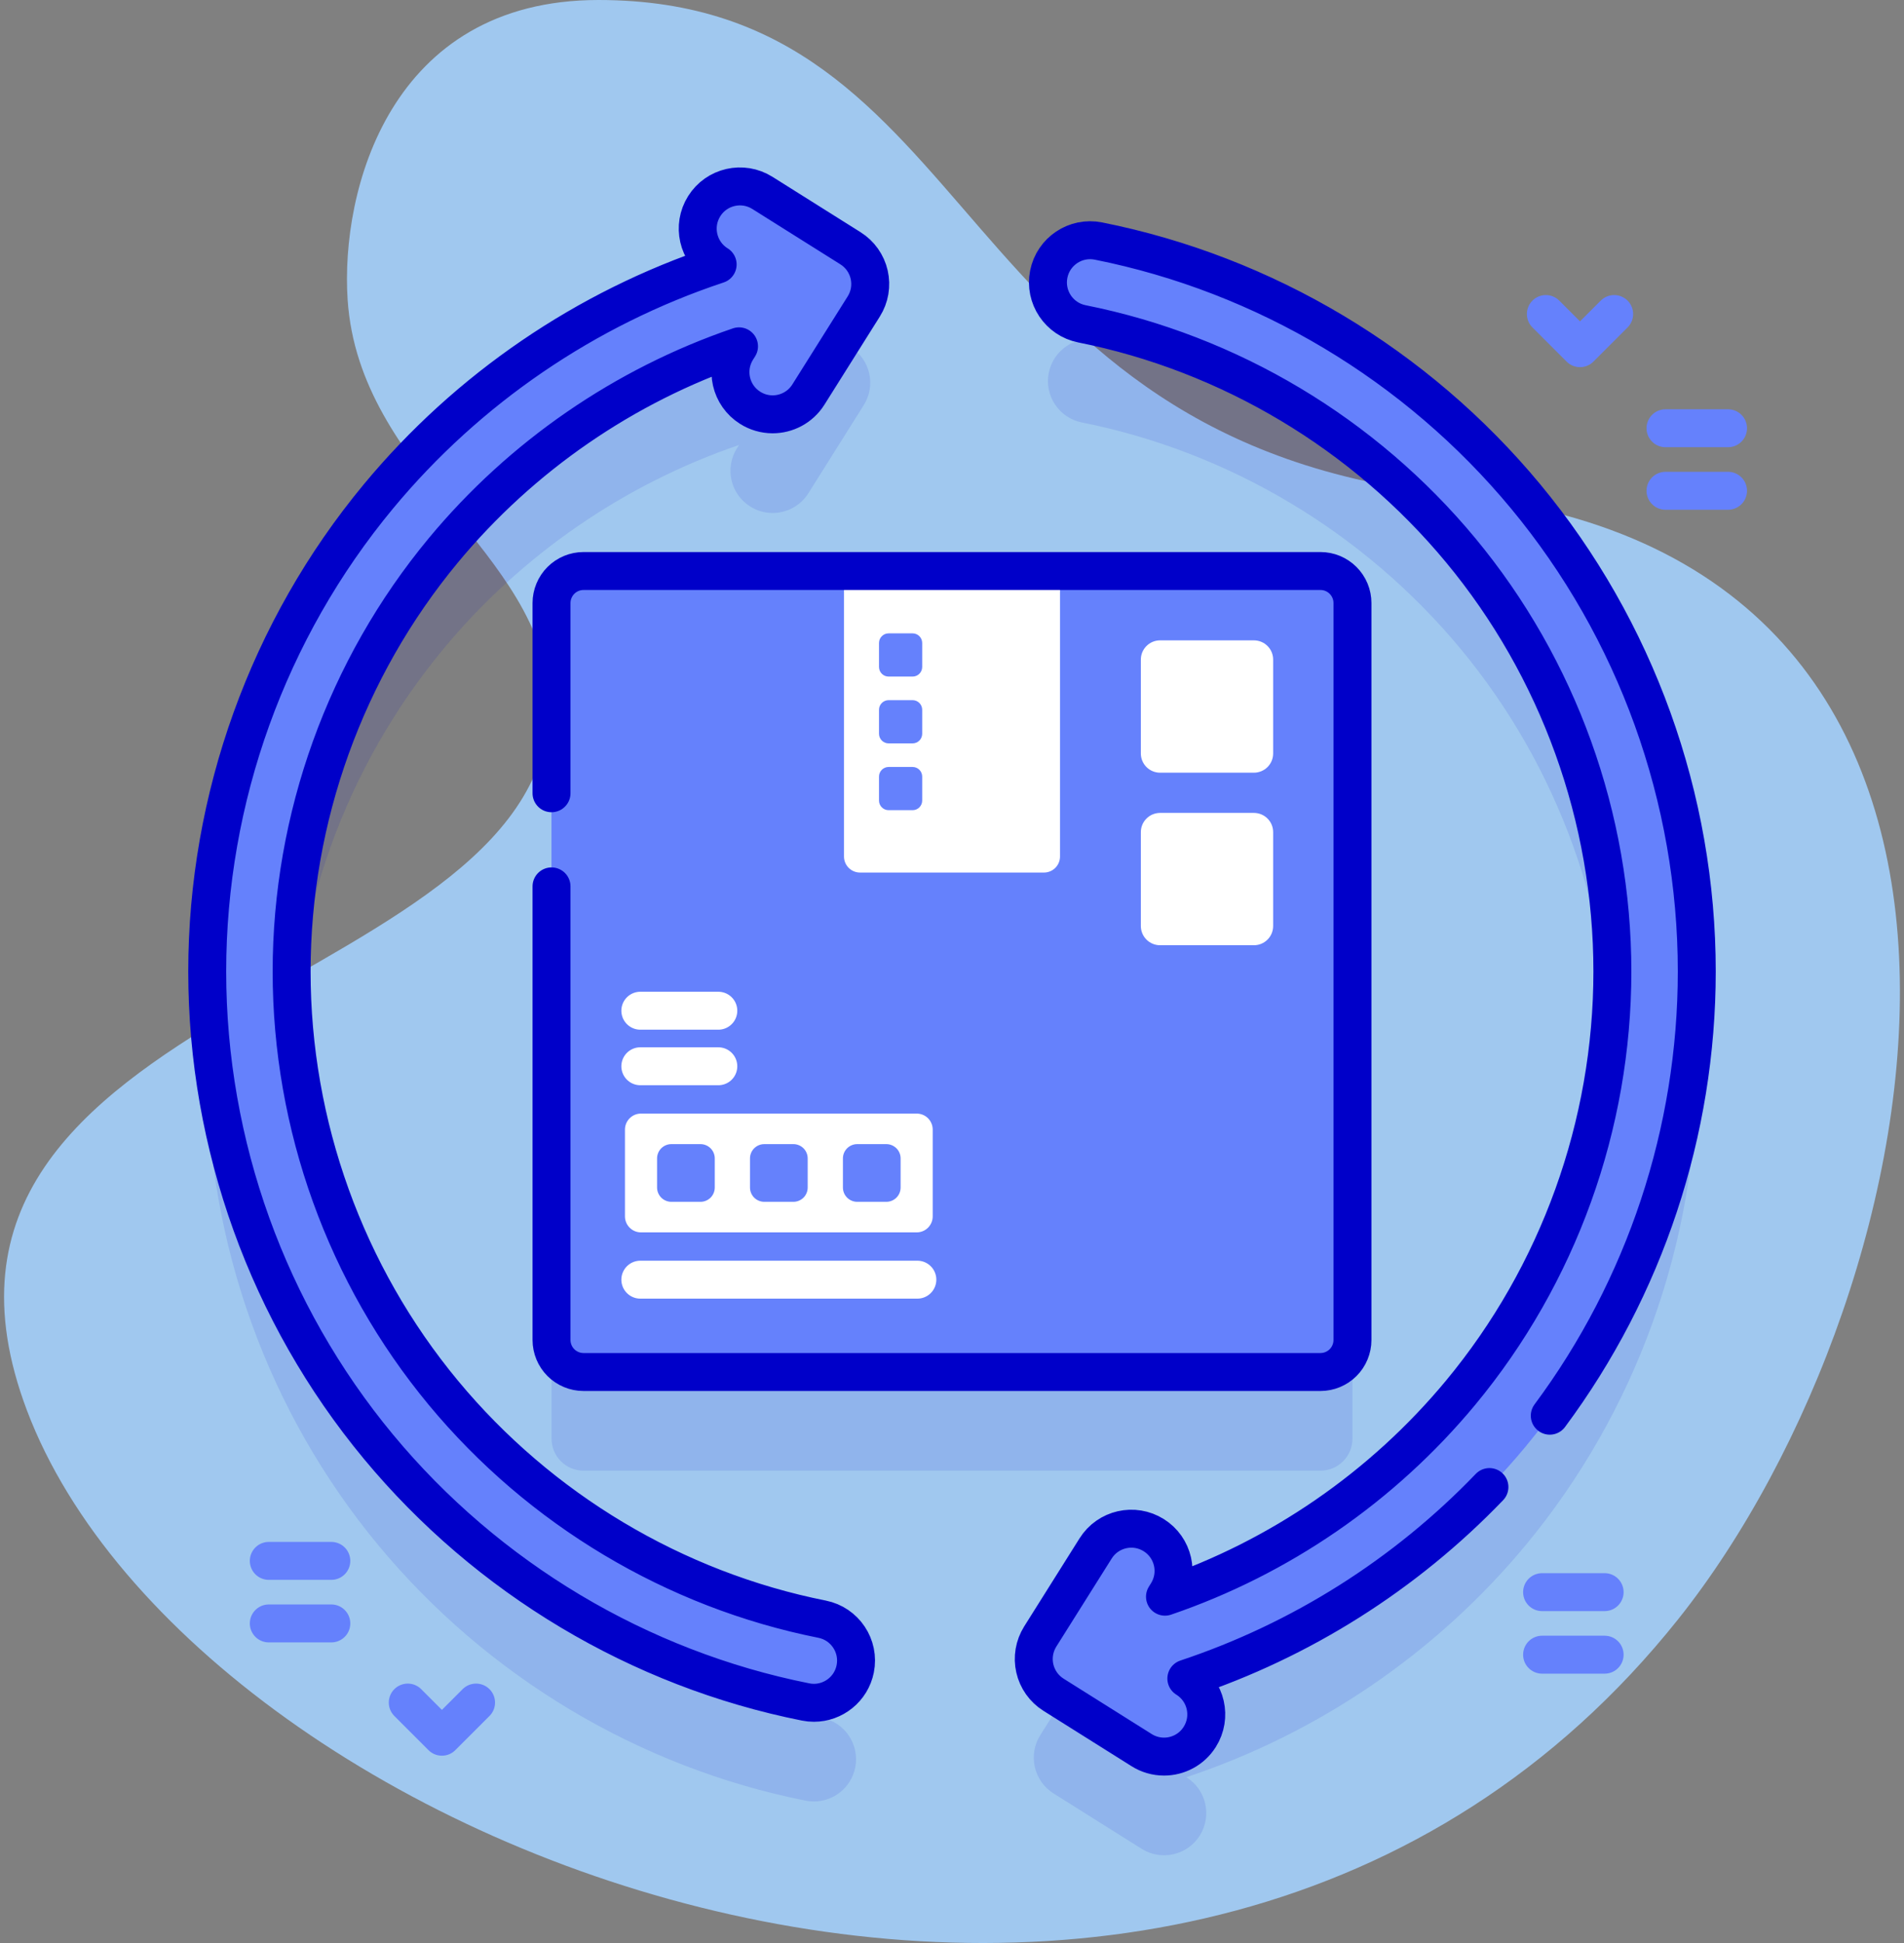 <svg width="98" height="100" viewBox="0 0 98 100" fill="none" xmlns="http://www.w3.org/2000/svg">
<rect x="0" y="0" width="98" height="100" fill="#808080" stroke="none"/>
<path d="M30.801 0C50.723 0 48.546 22.804 74.899 25.493C106.9 28.757 100.001 66.24 86.37 83.344C61.016 115.159 10.086 95.64 1.384 72.582C-6.607 51.408 28.814 51.194 28.255 35.911C27.981 28.457 18.484 24.307 17.893 15.425C17.52 9.817 20.066 0 30.801 0Z" fill="#A0C8EF"/>
<g opacity="0.1">
<path d="M28.388 36.115V74.042C28.388 74.479 28.561 74.898 28.871 75.208C29.18 75.517 29.599 75.691 30.037 75.691H67.963C68.401 75.691 68.82 75.517 69.129 75.208C69.439 74.898 69.612 74.479 69.612 74.042V36.115C69.612 35.678 69.439 35.258 69.129 34.949C68.82 34.64 68.401 34.466 67.963 34.466H30.037C29.599 34.466 29.18 34.64 28.871 34.949C28.561 35.258 28.388 35.678 28.388 36.115Z" fill="#0000C9"/>
<path d="M42.314 88.412C34.719 86.898 27.797 82.761 22.823 76.763C17.785 70.688 15.01 62.988 15.01 55.08C15.01 47.173 17.785 39.473 22.823 33.398C26.846 28.548 32.142 24.915 38.038 22.902L37.93 23.073C37.292 24.089 37.597 25.43 38.613 26.068C38.959 26.286 39.359 26.402 39.767 26.402C40.489 26.402 41.195 26.042 41.608 25.385L44.458 20.851C44.61 20.609 44.713 20.34 44.761 20.059C44.809 19.778 44.8 19.49 44.737 19.212C44.674 18.934 44.556 18.671 44.391 18.438C44.226 18.206 44.017 18.008 43.775 17.856L39.241 15.006C38.225 14.367 36.884 14.673 36.246 15.689C35.607 16.704 35.913 18.046 36.929 18.684L36.938 18.689C30.167 20.939 24.082 25.075 19.479 30.625C13.796 37.477 10.666 46.163 10.666 55.08C10.666 63.998 13.796 72.683 19.479 79.536C25.087 86.299 32.895 90.964 41.464 92.673C41.608 92.701 41.751 92.715 41.891 92.715C42.906 92.715 43.813 92 44.019 90.967C44.254 89.791 43.49 88.647 42.314 88.412ZM78.52 30.62C72.912 23.857 65.104 19.192 56.535 17.484C55.359 17.249 54.215 18.013 53.98 19.189C53.746 20.366 54.51 21.509 55.686 21.744C63.281 23.258 70.202 27.395 75.177 33.393C80.215 39.468 82.989 47.169 82.989 55.077C82.989 62.983 80.215 70.683 75.177 76.758C71.154 81.609 65.857 85.241 59.962 87.255L60.069 87.083C60.708 86.067 60.402 84.727 59.386 84.088C58.37 83.45 57.03 83.756 56.392 84.771L53.541 89.306C53.39 89.547 53.287 89.816 53.239 90.097C53.191 90.379 53.199 90.666 53.263 90.945C53.326 91.223 53.444 91.486 53.609 91.718C53.774 91.951 53.983 92.149 54.225 92.3L58.759 95.151C59.104 95.369 59.505 95.484 59.913 95.484C60.635 95.484 61.341 95.124 61.754 94.468C62.392 93.452 62.087 92.111 61.071 91.473L61.062 91.467C67.832 89.218 73.918 85.082 78.521 79.532C84.204 72.679 87.334 63.994 87.334 55.077C87.334 46.158 84.204 37.473 78.52 30.62Z" fill="#0000C9"/>
</g>
<path d="M67.963 70.612H30.036C29.599 70.612 29.179 70.439 28.87 70.129C28.561 69.82 28.387 69.401 28.387 68.963V31.037C28.387 30.82 28.43 30.606 28.513 30.406C28.596 30.206 28.717 30.024 28.87 29.871C29.023 29.718 29.205 29.596 29.405 29.513C29.605 29.43 29.82 29.388 30.036 29.388H67.963C68.18 29.388 68.394 29.43 68.594 29.513C68.794 29.596 68.976 29.718 69.129 29.871C69.282 30.024 69.404 30.206 69.487 30.406C69.569 30.606 69.612 30.82 69.612 31.037V68.963C69.612 69.401 69.438 69.82 69.129 70.129C68.82 70.439 68.4 70.612 67.963 70.612Z" fill="#6581FC"/>
<path d="M64.541 39.768H59.709C59.447 39.768 59.195 39.663 59.01 39.478C58.824 39.292 58.72 39.041 58.72 38.778V33.947C58.72 33.684 58.824 33.433 59.01 33.247C59.195 33.062 59.447 32.957 59.709 32.957H64.541C64.803 32.957 65.055 33.062 65.24 33.247C65.426 33.433 65.53 33.684 65.53 33.947V38.778C65.53 39.041 65.426 39.292 65.24 39.478C65.055 39.663 64.803 39.767 64.541 39.768ZM64.541 48.648H59.709C59.447 48.648 59.195 48.544 59.01 48.358C58.824 48.173 58.72 47.921 58.72 47.659V42.827C58.72 42.565 58.824 42.313 59.01 42.128C59.195 41.942 59.447 41.838 59.709 41.838H64.541C64.803 41.838 65.055 41.942 65.24 42.128C65.426 42.313 65.53 42.565 65.53 42.827V47.659C65.53 47.921 65.426 48.173 65.24 48.358C65.055 48.544 64.803 48.648 64.541 48.648ZM54.559 44.082V29.388H43.441V44.082C43.441 44.301 43.528 44.511 43.682 44.665C43.837 44.82 44.047 44.907 44.265 44.907H53.735C53.953 44.907 54.163 44.82 54.318 44.665C54.472 44.511 54.559 44.301 54.559 44.082Z" fill="white"/>
<path d="M46.972 34.821H45.737C45.606 34.821 45.48 34.769 45.388 34.676C45.295 34.583 45.243 34.457 45.243 34.326V33.092C45.243 32.961 45.295 32.835 45.388 32.742C45.48 32.649 45.606 32.597 45.737 32.597H46.972C47.103 32.597 47.229 32.649 47.321 32.742C47.414 32.835 47.466 32.961 47.466 33.092V34.326C47.466 34.457 47.414 34.583 47.321 34.676C47.229 34.769 47.103 34.821 46.972 34.821ZM46.972 38.259H45.737C45.606 38.259 45.48 38.207 45.388 38.114C45.295 38.021 45.243 37.895 45.243 37.764V36.53C45.243 36.399 45.295 36.273 45.388 36.18C45.48 36.087 45.606 36.035 45.737 36.035H46.972C47.103 36.035 47.229 36.087 47.321 36.18C47.414 36.273 47.466 36.399 47.466 36.53V37.764C47.466 37.895 47.414 38.021 47.321 38.114C47.229 38.207 47.103 38.259 46.972 38.259ZM46.972 41.697H45.737C45.606 41.697 45.48 41.645 45.388 41.552C45.295 41.459 45.243 41.334 45.243 41.202V39.968C45.243 39.837 45.295 39.711 45.388 39.618C45.48 39.526 45.606 39.473 45.737 39.473H46.972C47.103 39.473 47.229 39.526 47.321 39.618C47.414 39.711 47.466 39.837 47.466 39.968V41.202C47.466 41.333 47.414 41.459 47.321 41.552C47.229 41.645 47.103 41.697 46.972 41.697Z" fill="#6581FC"/>
<path d="M28.387 45.619V68.964C28.387 69.401 28.561 69.82 28.87 70.13C29.18 70.439 29.599 70.613 30.036 70.613H67.963C68.4 70.613 68.82 70.439 69.129 70.13C69.439 69.82 69.612 69.401 69.612 68.964V31.037C69.612 30.82 69.57 30.606 69.487 30.406C69.404 30.206 69.282 30.024 69.129 29.871C68.976 29.718 68.794 29.596 68.594 29.513C68.394 29.43 68.18 29.388 67.963 29.388H30.036C29.82 29.388 29.605 29.43 29.405 29.513C29.205 29.596 29.023 29.718 28.87 29.871C28.717 30.024 28.596 30.206 28.513 30.406C28.43 30.606 28.387 30.82 28.387 31.037V40.826" stroke="#0000C9" stroke-width="1.953" stroke-miterlimit="10" stroke-linecap="round" stroke-linejoin="round"/>
<path d="M47.183 63.426H32.992C32.773 63.426 32.564 63.34 32.409 63.185C32.254 63.03 32.167 62.821 32.167 62.602V58.136C32.167 57.917 32.254 57.708 32.409 57.553C32.564 57.398 32.773 57.312 32.992 57.312H47.183C47.401 57.312 47.611 57.398 47.766 57.553C47.92 57.708 48.007 57.917 48.007 58.136V62.602C48.007 62.821 47.92 63.03 47.766 63.185C47.611 63.34 47.401 63.426 47.183 63.426Z" fill="white"/>
<path d="M32.958 65.86H47.217M32.958 54.877H36.972M32.958 52.018H36.972" stroke="white" stroke-width="1.953" stroke-miterlimit="10" stroke-linecap="round" stroke-linejoin="round"/>
<path d="M36.055 61.853H34.554C34.359 61.853 34.173 61.775 34.035 61.638C33.898 61.5 33.82 61.313 33.82 61.119V59.618C33.82 59.423 33.898 59.237 34.035 59.099C34.173 58.962 34.359 58.884 34.554 58.884H36.055C36.249 58.884 36.436 58.962 36.574 59.099C36.711 59.237 36.789 59.423 36.789 59.618V61.119C36.789 61.313 36.711 61.5 36.574 61.638C36.436 61.775 36.249 61.853 36.055 61.853ZM40.838 61.853H39.337C39.142 61.853 38.956 61.775 38.818 61.638C38.68 61.5 38.603 61.313 38.603 61.119V59.618C38.603 59.423 38.68 59.237 38.818 59.099C38.956 58.962 39.142 58.884 39.337 58.884H40.838C41.032 58.884 41.219 58.962 41.357 59.099C41.494 59.237 41.572 59.423 41.572 59.618V61.119C41.572 61.313 41.494 61.5 41.357 61.638C41.219 61.775 41.032 61.853 40.838 61.853ZM45.621 61.853H44.12C43.925 61.853 43.739 61.775 43.601 61.638C43.463 61.5 43.386 61.313 43.386 61.119V59.618C43.386 59.423 43.463 59.237 43.601 59.099C43.739 58.962 43.925 58.884 44.12 58.884H45.621C45.717 58.884 45.812 58.903 45.901 58.94C45.99 58.977 46.071 59.031 46.14 59.099C46.208 59.167 46.262 59.248 46.299 59.337C46.336 59.426 46.355 59.522 46.355 59.618V61.119C46.355 61.215 46.336 61.311 46.299 61.4C46.262 61.489 46.208 61.57 46.14 61.638C46.071 61.706 45.99 61.76 45.901 61.797C45.812 61.834 45.717 61.853 45.621 61.853Z" fill="#6581FC"/>
<path d="M42.314 83.334C34.719 81.82 27.797 77.683 22.823 71.685C17.785 65.61 15.01 57.91 15.01 50.002C15.01 42.095 17.785 34.395 22.823 28.32C26.846 23.47 32.142 19.837 38.038 17.824L37.93 17.995C37.292 19.011 37.597 20.352 38.613 20.99C38.959 21.208 39.359 21.324 39.767 21.324C40.489 21.324 41.195 20.964 41.608 20.307L44.458 15.773C44.61 15.531 44.713 15.262 44.761 14.981C44.809 14.7 44.8 14.412 44.737 14.134C44.674 13.856 44.556 13.593 44.391 13.36C44.226 13.127 44.017 12.93 43.775 12.778L39.241 9.928C38.225 9.289 36.884 9.595 36.246 10.611C35.607 11.626 35.913 12.967 36.929 13.606L36.938 13.611C30.167 15.861 24.082 19.997 19.479 25.547C13.796 32.399 10.666 41.084 10.666 50.002C10.666 58.92 13.796 67.605 19.479 74.458C25.087 81.221 32.895 85.886 41.464 87.594C41.608 87.623 41.751 87.637 41.891 87.637C42.906 87.637 43.813 86.922 44.019 85.889C44.254 84.713 43.49 83.569 42.314 83.334ZM78.52 25.542C72.912 18.779 65.104 14.114 56.535 12.406C55.359 12.171 54.215 12.934 53.98 14.111C53.746 15.287 54.51 16.431 55.686 16.666C63.281 18.18 70.202 22.317 75.177 28.315C80.215 34.39 82.989 42.091 82.989 49.998C82.989 57.905 80.215 65.605 75.177 71.68C71.154 76.53 65.857 80.163 59.962 82.177L60.069 82.005C60.708 80.989 60.402 79.648 59.386 79.01C58.37 78.372 57.03 78.677 56.392 79.693L53.541 84.228C53.39 84.469 53.287 84.738 53.239 85.019C53.191 85.3 53.199 85.588 53.263 85.867C53.326 86.145 53.444 86.407 53.609 86.64C53.774 86.873 53.983 87.071 54.225 87.222L58.759 90.073C59.104 90.29 59.505 90.406 59.913 90.406C60.635 90.406 61.341 90.046 61.754 89.39C62.392 88.374 62.087 87.033 61.071 86.395L61.062 86.389C67.832 84.14 73.918 80.004 78.521 74.454C84.204 67.601 87.334 58.916 87.334 49.999C87.334 41.08 84.204 32.395 78.52 25.542Z" fill="#6581FC"/>
<path d="M79.768 72.861C84.659 66.28 87.334 58.239 87.334 49.998C87.334 41.08 84.204 32.395 78.52 25.542C72.912 18.779 65.104 14.114 56.535 12.405C55.359 12.171 54.215 12.934 53.98 14.111C53.746 15.287 54.51 16.431 55.686 16.666C63.281 18.18 70.202 22.317 75.177 28.315C80.215 34.39 82.99 42.091 82.99 49.998C82.99 57.905 80.215 65.605 75.177 71.68C71.154 76.53 65.857 80.163 59.962 82.176L60.069 82.005C60.708 80.989 60.402 79.648 59.386 79.01C58.37 78.371 57.03 78.677 56.392 79.693L53.541 84.227C53.39 84.469 53.287 84.738 53.239 85.019C53.191 85.3 53.199 85.588 53.263 85.866C53.326 86.144 53.444 86.407 53.609 86.64C53.774 86.873 53.983 87.07 54.225 87.222L58.759 90.072C59.104 90.29 59.505 90.406 59.913 90.406C60.635 90.406 61.341 90.046 61.754 89.389C62.392 88.374 62.087 87.033 61.071 86.394L61.062 86.389C66.957 84.43 72.332 81.04 76.662 76.533M42.314 83.334C34.719 81.82 27.797 77.683 22.823 71.685C17.785 65.61 15.01 57.91 15.01 50.002C15.01 42.095 17.785 34.395 22.823 28.32C26.846 23.47 32.142 19.837 38.038 17.824L37.93 17.995C37.292 19.011 37.597 20.352 38.613 20.99C38.959 21.208 39.359 21.324 39.767 21.324C40.489 21.324 41.195 20.964 41.608 20.307L44.458 15.773C44.61 15.531 44.713 15.262 44.761 14.981C44.809 14.7 44.8 14.412 44.737 14.134C44.674 13.856 44.556 13.593 44.391 13.36C44.226 13.127 44.017 12.93 43.775 12.778L39.241 9.928C38.225 9.289 36.884 9.595 36.246 10.611C35.607 11.626 35.913 12.967 36.929 13.606L36.938 13.611C30.167 15.861 24.082 19.997 19.479 25.547C13.796 32.399 10.666 41.084 10.666 50.002C10.666 58.92 13.796 67.605 19.479 74.458C25.087 81.221 32.895 85.886 41.464 87.594C41.608 87.623 41.751 87.637 41.891 87.637C42.906 87.637 43.813 86.922 44.019 85.889C44.254 84.713 43.49 83.569 42.314 83.334Z" stroke="#0000C9" stroke-width="1.953" stroke-miterlimit="10" stroke-linecap="round" stroke-linejoin="round"/>
<path d="M79.566 16.162L81.324 17.92L83.082 16.162M20.988 87.625L22.745 89.383L24.503 87.625M13.835 80.333H17.053M17.053 83.552H13.835M85.724 22.04H88.943M88.943 25.259H85.724M79.372 81.942H82.591M82.591 85.161H79.372" stroke="#6581FC" stroke-width="1.953" stroke-miterlimit="10" stroke-linecap="round" stroke-linejoin="round"/>
</svg>
